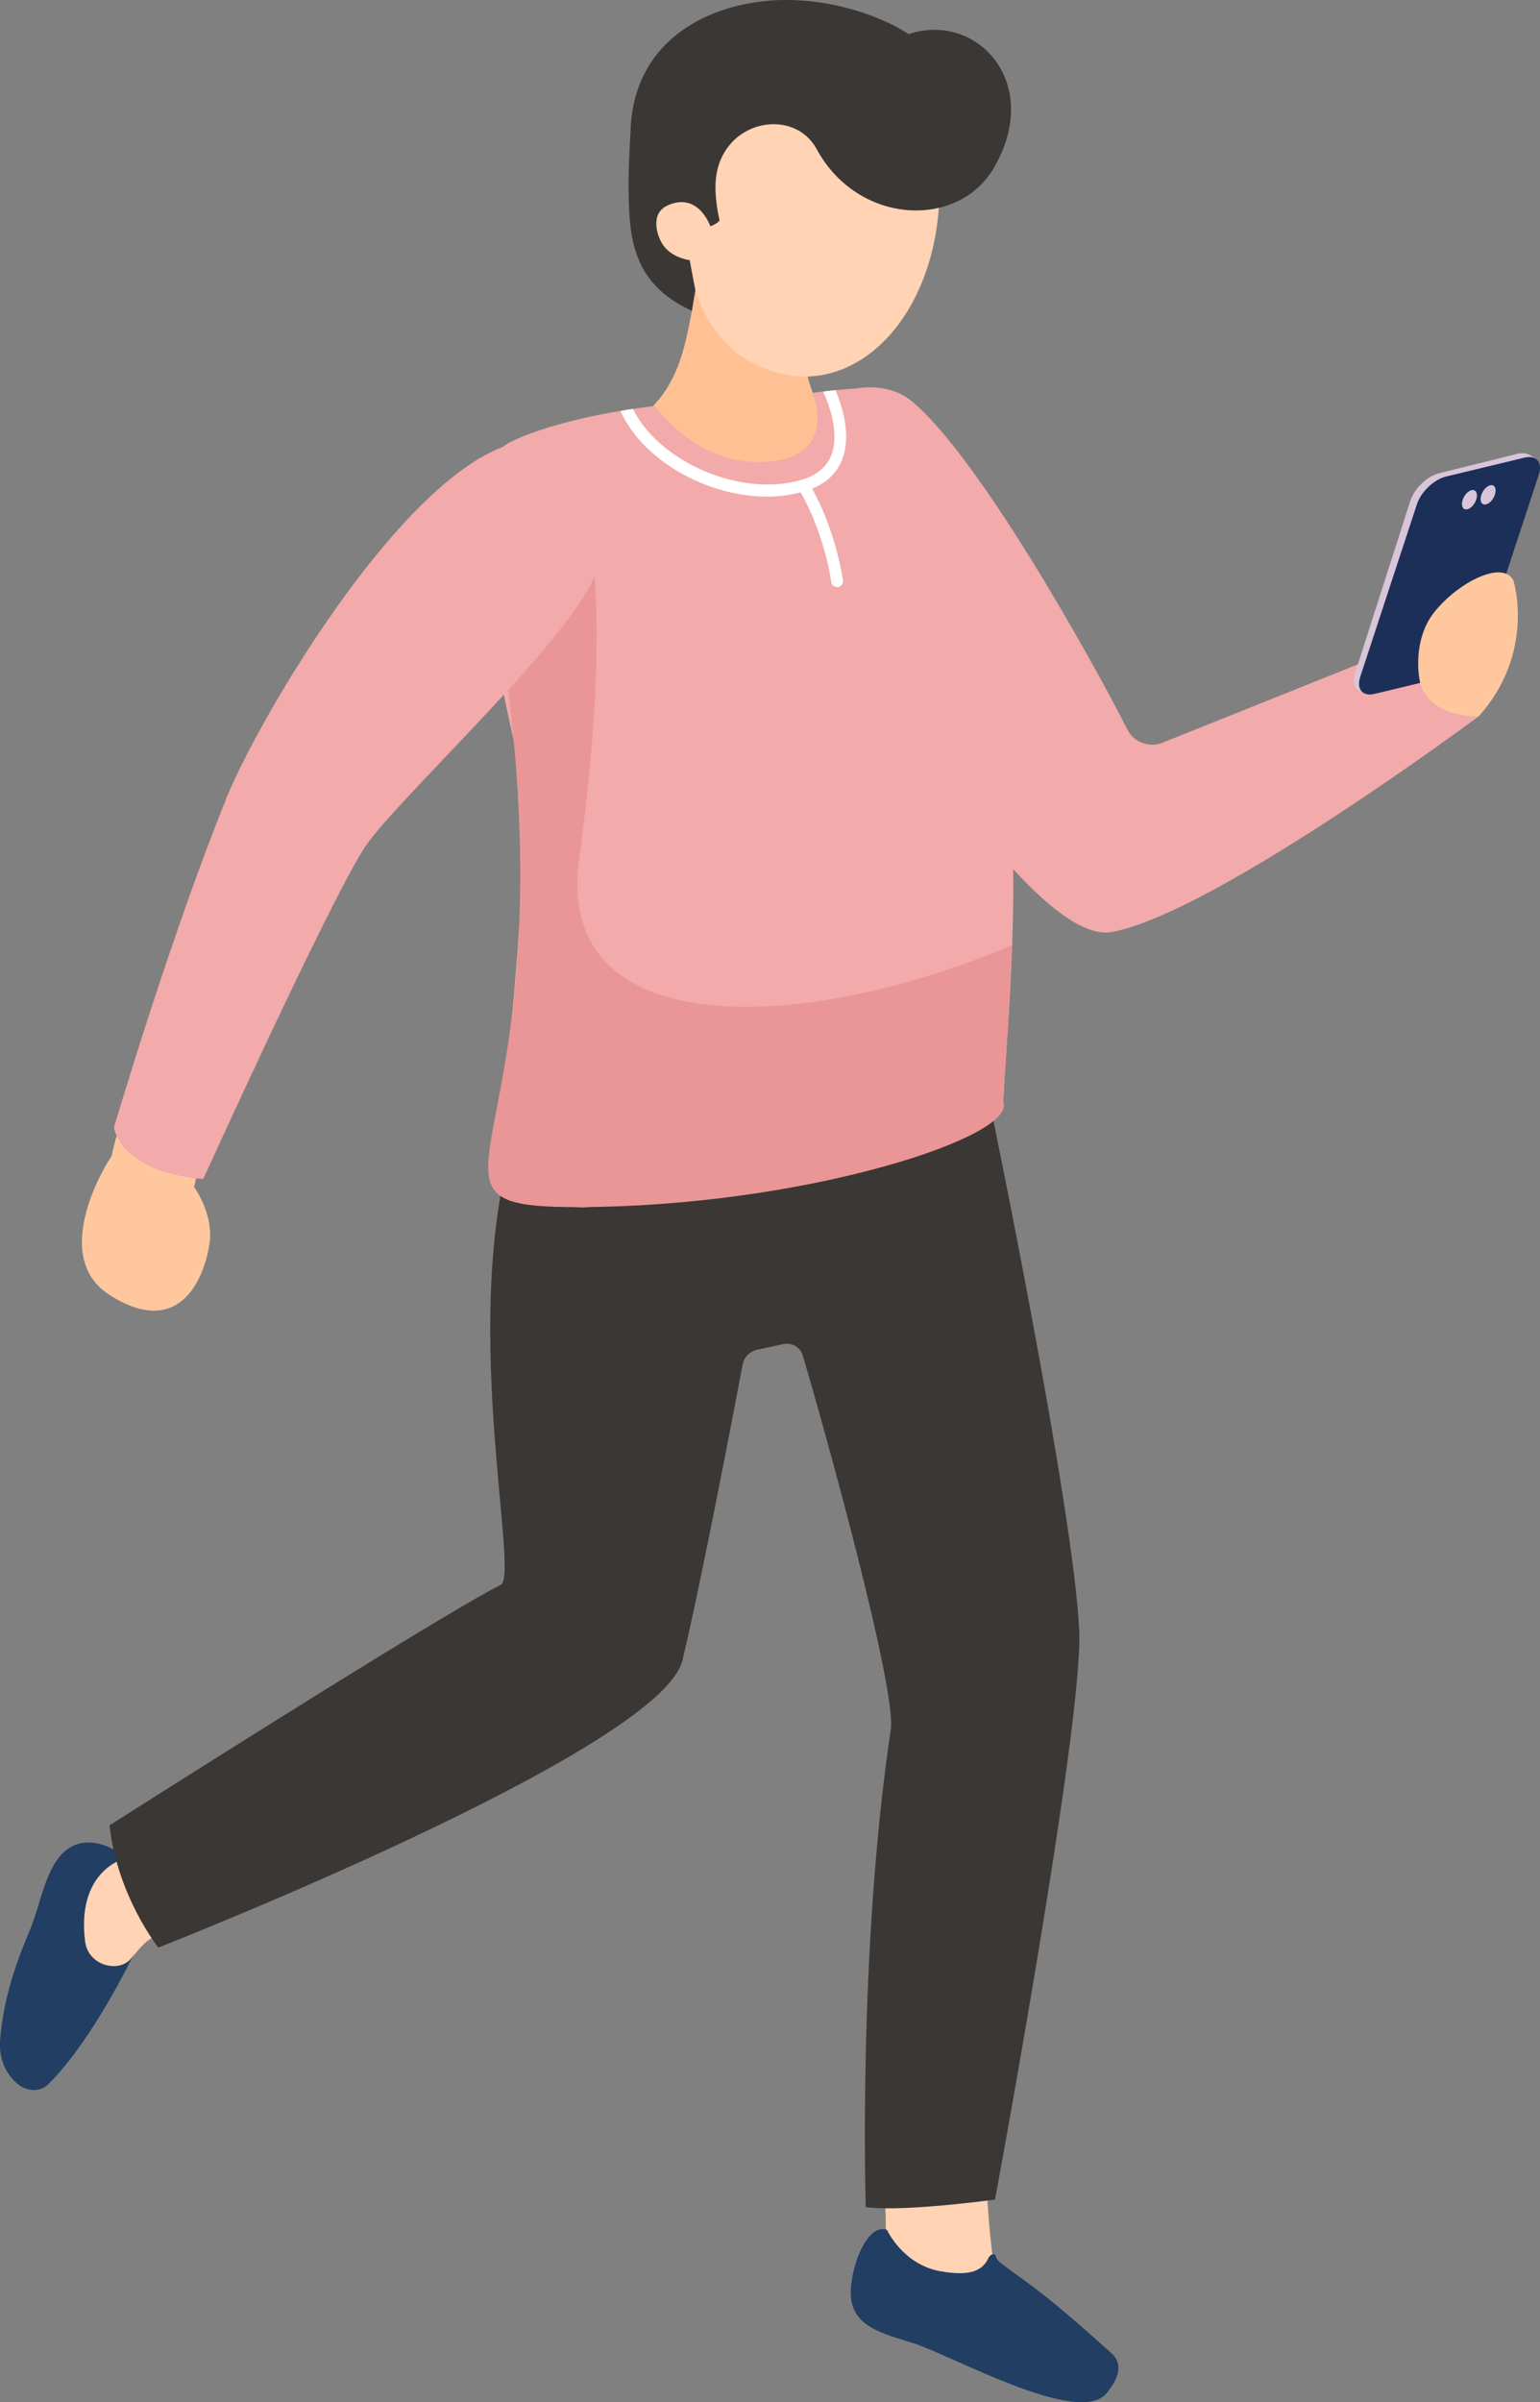 <?xml version="1.0" encoding="UTF-8"?>
<svg id="_レイヤー_2" data-name="レイヤー 2" xmlns="http://www.w3.org/2000/svg" viewBox="0 0 163.36 254.66">
  <rect x="0" y="0" width="163.36" height="254.66" fill="#808080" stroke="none"/>
  <defs>
    <style>
      .cls-1 {
        fill: #ea9696;
      }

      .cls-2 {
        fill: #3a3734;
      }

      .cls-3 {
        fill: #d9c5d8;
      }

      .cls-4 {
        fill: #fff;
      }

      .cls-5 {
        fill: #223e63;
      }

      .cls-6 {
        fill: #ffd3b3;
      }

      .cls-7 {
        fill: #ffc79e;
      }

      .cls-8 {
        fill: #f2aaaa;
      }

      .cls-9 {
        fill: #ffc194;
      }

      .cls-10 {
        fill: #1c2f59;
      }
    </style>
  </defs>
  <g id="_レイヤー_1-2" data-name="レイヤー 1">
    <g>
      <g>
        <g>
          <g>
            <path class="cls-6" d="M104.74,231.32c-.15,2.79.72,9.33.72,9.33,0,0-10.53,4.57-11.5-3.91v-.39c.05-1.01-.22-7.04-.22-7.04l11.01,2.01Z"/>
            <path class="cls-5" d="M104.89,239.32c.14-.32.52-.36.61-.34.11.02.17.53.47.77,2.63,2.13,3.61,2.22,11.95,9.74,1.68,1.52-.04,3.59-.5,4.18-2.93,3.72-16.59-4.08-20.78-5.34-3.8-1.15-6.75-2-6.36-5.98.33-3.32,2.09-6.63,3.81-5.95,0,0,1.67,3.68,5.69,4.39,3.24.57,4.49-.11,5.1-1.47Z"/>
          </g>
          <g>
            <path class="cls-6" d="M18.13,204.9s-.53-.26-2.15.64c-1.62.9-4.35,5.57-4.35,5.57,0,0-5.88-5.18-1.94-12.15.52-.91,2.91-2.1,3.9-2.8,0,0,.29-.26,4.3-.62,4.01-.37.24,9.36.24,9.36Z"/>
            <path class="cls-5" d="M14.2,207.15s-4.32,9.12-9.11,13.84c-.83.82-2.23.73-3.14,0-1.16-.93-2.09-2.5-1.94-4.68.36-5.03,2.23-9.47,3.13-11.61,1.36-3.23,1.81-8.03,4.98-9.17,1.73-.62,4.19.28,4.96,1.54,0,0-5,1.36-4.05,8.77.37,2.84,4.26,3.46,5.16,1.3Z"/>
          </g>
        </g>
        <path class="cls-2" d="M105,116.94s8.91,43,9.48,55.96c.44,9.83-8.93,60.29-8.93,60.29-11.09,1.42-13.71.78-13.71.78,0,0-.86-27.18,2.65-50.58.66-4.37-7.24-32.67-9.33-39.68-.26-.88-1.16-1.41-2.06-1.22l-2.79.6c-.78.17-1.38.77-1.53,1.56-.94,4.98-4.41,23.15-6.39,31.37-2.3,9.56-55.59,30.45-55.59,30.45,0,0-4.37-5.47-5.18-12.96,0,0,34.72-22.09,41.49-25.49,2.11-1.06-4.67-28.92,1.69-48.23,0,0,38.92-1.15,50.2-2.86Z"/>
      </g>
      <g>
        <path class="cls-9" d="M86.76,34.01c-1.02,2.3-1.25,5.46-.99,6.3.74,2.43,2.97,7.48.95,8.27-.15.06-3.34,3.1-7.34,2.85-4.42-.28-8.53-2.31-11.66-6.21l.05-.87c5.51-4.03,5.05-10.63,6.74-16.66,3.38,1.96,12.24,6.32,12.24,6.32Z"/>
        <g>
          <g>
            <path class="cls-8" d="M90.93,41.17s3.26-.67,5.69,1.29c7.05,5.68,19.21,27.45,22.97,34.88.69,1.36,2.3,1.96,3.72,1.4l26.37-10.57,7.18,7.77s-28.24,21-38.97,22.87c-8.96,1.55-28.75-32.78-28.75-32.78,0,0-5.03-23.3,1.79-24.85Z"/>
            <g>
              <path class="cls-3" d="M143.71,71.46l5.89-18.35c.42-1.31,1.79-2.63,3.06-2.94l8.3-2.06c.2-.05.38-.06.55-.06.01,0,.03,0,.04,0,.59-.07,1.52.73,1.52.73h-.51c.1.31.09.69-.05,1.15l-5.89,18.35c-.42,1.31-1.79,2.63-3.06,2.94l-8.3,2.06c-1.27.31-1.96-.49-1.54-1.8Z"/>
              <path class="cls-10" d="M145.82,73.56l8.31-2c1.27-.31,2.65-1.61,3.08-2.92l6.02-18.31c.43-1.31-.25-2.12-1.53-1.81l-8.31,2c-1.27.31-2.65,1.61-3.08,2.92l-6.02,18.31c-.43,1.31.25,2.12,1.53,1.81Z"/>
              <g>
                <path class="cls-3" d="M157.06,52.92c0,.51.36.71.8.46.44-.25.79-.87.79-1.38,0-.51-.36-.71-.8-.46-.44.25-.79.87-.79,1.38Z"/>
                <path class="cls-3" d="M155.08,53.44c0,.51.36.71.8.46.44-.25.79-.87.79-1.38,0-.51-.36-.71-.8-.46-.44.25-.79.87-.79,1.38Z"/>
              </g>
            </g>
            <path class="cls-7" d="M160.54,61.53s2.41,7.61-3.68,14.41c0,0-5.11.23-6.19-3.49-.26-.89-.76-4.81,1.53-7.62,2.59-3.19,7.25-5.47,8.34-3.29Z"/>
          </g>
          <g>
            <path class="cls-8" d="M55.07,98.31c-1.76,26.18-5.12,28.95,6.45,29.68,3.7.23,44.72-6.97,44.95-10.67.01-.24-.07-.52-.04-.77.16-2.74.36-5.52.54-8.37.65-10.6,1.03-21.89-.97-33.89-1.08-6.49-5.87-32.96-13.46-33.15-.88-.02-2.38.07-3.9.22-.44.04-.88.09-1.31.15-.39.04-.76.09-1.12.14,0,0,2.45,6.03-3.54,7.13-8.19,1.5-13.18-5.74-13.18-5.74-.77.09-1.55.19-2.35.31-.43.05-.87.12-1.3.21-4.3.7-8.73,1.87-11.65,3.27-.51.26-.94.58-1.28.94-4.56,4.6.94,28.58,2.55,34.62.97,3.59,0,10.18-.39,15.93Z"/>
            <path class="cls-1" d="M107.37,100.2c-22.33,9.46-48.53,10.39-45.94-8.99,5.31-39.73-2.43-42.84-2.43-42.84-3.58-.89-3.21-.49-6.09-.63-4.56,4.6,3.3,22.83,2.16,50.55-1.07,26.22-9.76,29.74,6.45,29.68,23.05-.08,44.72-6.96,44.95-10.67.02-.24-.06-.51-.05-.76.17-2.74.36-5.53.54-8.38l.4-7.96Z"/>
          </g>
          <g>
            <path class="cls-7" d="M21.66,121.09l-1.07,4.76s2.09,2.83,1.64,5.95c-.54,3.75-3.21,10.22-10.61,5.48-6.5-4.16-.22-14.16.21-14.69,0,0,.6-3.18,1.91-5.65l7.91,4.15Z"/>
            <path class="cls-8" d="M23.99,84.69c-6.05,14.97-11.91,34.87-11.91,34.87,1.31,5.09,9.48,5.43,9.48,5.43,0,0,12.87-28.34,16.99-34.95,2.99-4.79,21.54-21.69,24.52-28.98,2.83-6.93,1.65-12.71-4.8-14.19-12.02-2.75-30.47,28.37-34.29,37.82Z"/>
          </g>
          <path class="cls-4" d="M67.13,43.34c2.8,5.67,11.51,9.43,17.88,7.53h.01s.02,0,.04-.01c.01,0,.02-.01.03-.01h.01c1.54-.48,2.56-1.33,3.06-2.54.95-2.32-.22-5.44-.84-6.8l1.31-.15c.7,1.67,1.73,4.84.68,7.42-.55,1.37-1.62,2.4-3.16,3.03.78,1.39,2.48,4.86,3.27,9.71.06.34-.18.66-.52.72-.03,0-.07,0-.1,0-.3,0-.57-.22-.61-.52-.8-4.92-2.63-8.43-3.26-9.53h0c-1.14.32-2.35.46-3.58.46-6.32-.01-13.14-3.79-15.54-9.08.43-.09.87-.15,1.3-.21Z"/>
        </g>
        <g>
          <path class="cls-6" d="M90.85,7.78c4.3.93,9.07,6.2,8.79,13.3-.48,12.33-8.5,20.75-17.08,18.46-9-2.4-9.39-11.96-9.39-11.96-4.15-.27-5.15-6.92-.4-6.12,2.27.38,1.59,1.32,1.59,1.32-1.01-2.22-3.4-4.48-3.31-6.86.12-3.03,3.8-9.18,14.89-8.75,1.71.07,3.38.29,4.91.62Z"/>
          <path class="cls-2" d="M66.89,13.74C67.3,3.22,76.96-.46,84.85.04c5.06.32,9.37,2.13,11.54,3.58,7.14-2.42,14.29,5.08,9.06,14.14-3.79,6.57-14.43,6.12-18.82-1.95-2.44-4.5-9.96-3.11-10.68,3.05-.24,2.02.38,4.49.38,4.49-.17.35-.98.64-.98.64,0,0-1.24-3.65-4.47-2.24-1.79.78-1.33,2.73-.78,3.85.83,1.7,3.06,1.99,3.06,1.99q.18.96.58,3.07l-.35,2.29c-4.75-2.17-6.19-5.47-6.56-9.41-.36-3.84.04-9.19.07-9.78Z"/>
        </g>
      </g>
    </g>
  </g>
</svg>